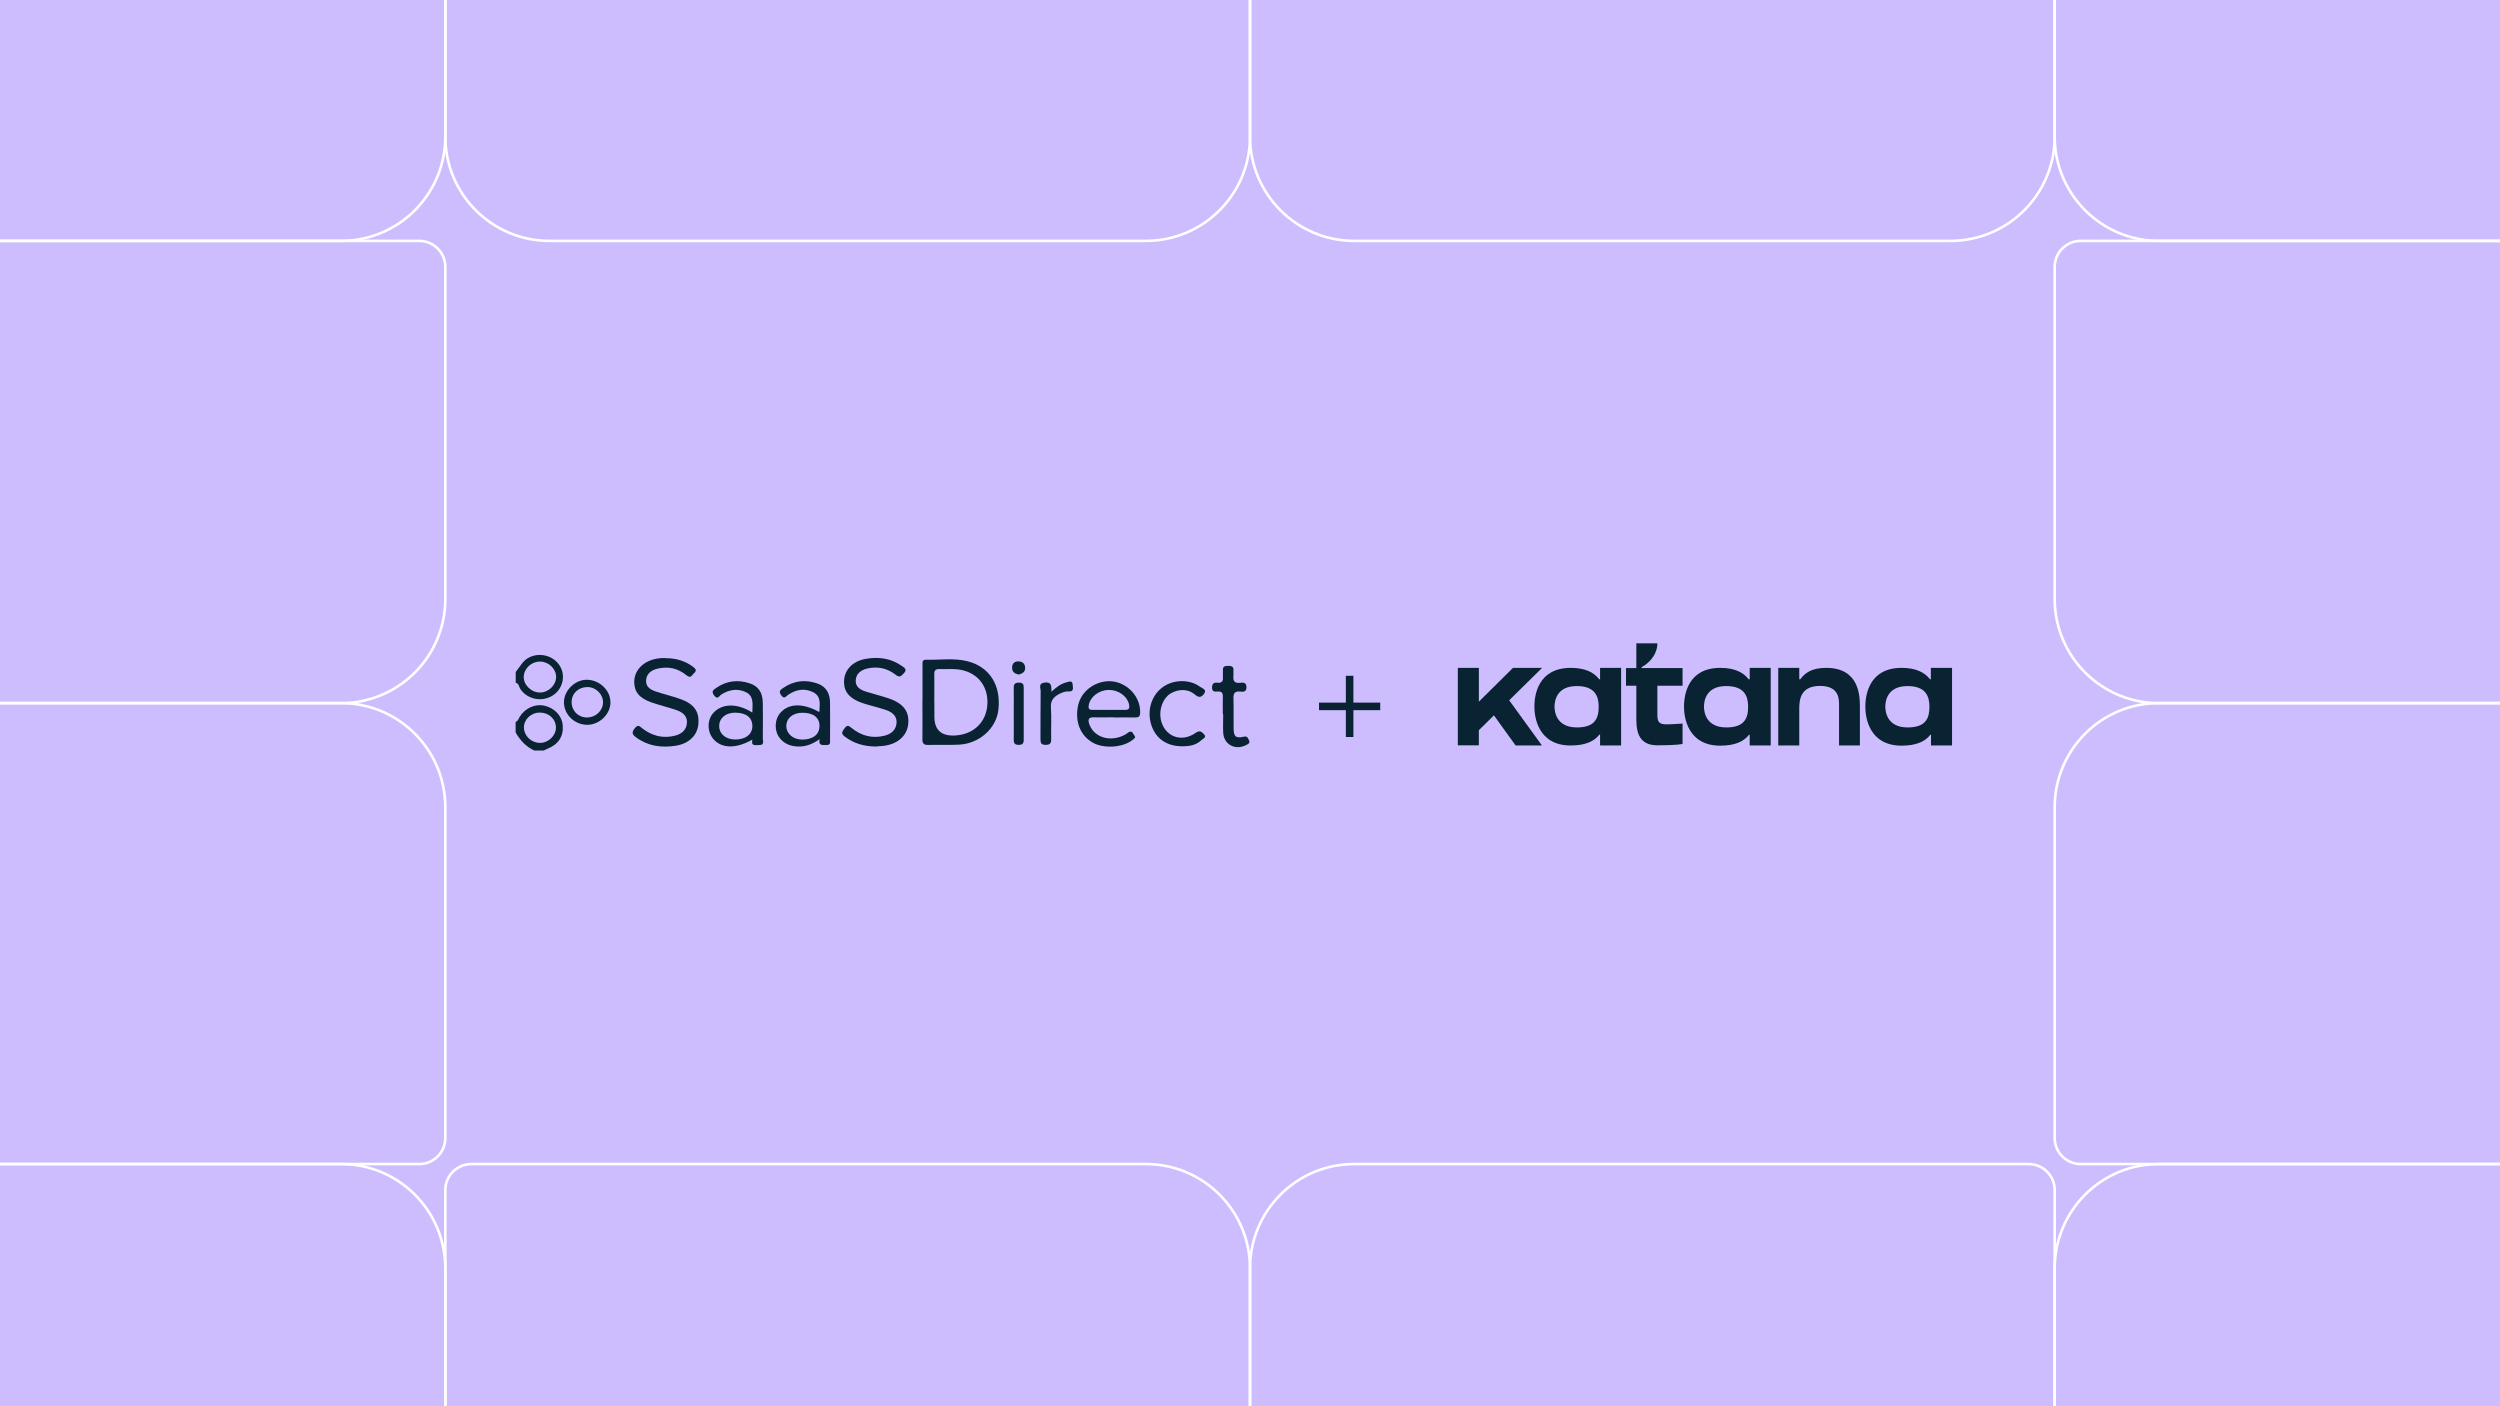 <?xml version="1.0" encoding="UTF-8"?>
<svg xmlns="http://www.w3.org/2000/svg" width="1920" height="1080" viewBox="0 0 1920 1080" fill="none">
  <rect x="0" y="0" width="1920" height="1080" fill="#808080" stroke="none"/>
  <g clip-path="url(#clip0_608_5)">
    <rect width="1920" height="1080" fill="#CDBDFF"></rect>
    <path d="M1578 -148.998C1578 -160.045 1569.04 -169 1558 -169H980.002C968.955 -169 960 -160.045 960 -148.998V104.991C960 149.179 995.821 185 1040.01 185H1497.99C1542.18 185 1578 149.18 1578 104.995V-148.998Z" stroke="white" stroke-width="2"></path>
    <path d="M1578 1229C1578 1240.04 1569.04 1249 1558 1249H980.002C968.955 1249 960 1240.04 960 1229V974.009C960 929.821 995.821 894 1040.01 894H1558C1569.04 894 1578 902.955 1578 914.002V1229Z" stroke="white" stroke-width="2"></path>
    <path d="M2196 1229C2196 1240.04 2187.04 1249 2176 1249H1598C1586.96 1249 1578 1240.04 1578 1229V974.009C1578 929.821 1613.82 894 1658.01 894H2176C2187.04 894 2196 902.955 2196 914.002V1229Z" stroke="white" stroke-width="2"></path>
    <path d="M2196 873.998C2196 885.045 2187.04 894 2176 894H1598C1586.96 894 1578 885.045 1578 873.998V620.009C1578 575.821 1613.82 540 1658.01 540H2176C2187.04 540 2196 548.955 2196 560.002V873.998Z" stroke="white" stroke-width="2"></path>
    <path d="M2196 205.002C2196 193.955 2187.04 185 2176 185H1598C1586.96 185 1578 193.955 1578 205.002V459.991C1578 504.179 1613.82 540 1658.01 540H2176C2187.04 540 2196 531.045 2196 519.998V205.002Z" stroke="white" stroke-width="2"></path>
    <path d="M2196 -148.998C2196 -160.045 2187.04 -169 2176 -169H1598C1586.96 -169 1578 -160.045 1578 -148.998V104.991C1578 149.179 1613.82 185 1658.01 185H2176C2187.04 185 2196 176.045 2196 164.998V-148.998Z" stroke="white" stroke-width="2"></path>
    <path d="M342 -148.998C342 -160.045 350.955 -169 362.002 -169H939.998C951.045 -169 960 -160.045 960 -148.998V104.991C960 149.179 924.179 185 879.991 185H422.005C377.82 185 342 149.18 342 104.995V-148.998Z" stroke="white" stroke-width="2"></path>
    <path d="M342 1229C342 1240.04 350.955 1249 362.002 1249H939.998C951.045 1249 960 1240.04 960 1229V974.009C960 929.821 924.179 894 879.991 894H362.002C350.955 894 342 902.955 342 914.002V1229Z" stroke="white" stroke-width="2"></path>
    <path d="M-276 1229C-276 1240.04 -267.045 1249 -255.998 1249H321.998C333.045 1249 342 1240.04 342 1229V974.009C342 929.821 306.179 894 261.991 894H-255.998C-267.045 894 -276 902.955 -276 914.002V1229Z" stroke="white" stroke-width="2"></path>
    <path d="M-276 873.998C-276 885.045 -267.045 894 -255.998 894H321.998C333.045 894 342 885.045 342 873.998V620.009C342 575.821 306.179 540 261.991 540H-255.998C-267.045 540 -276 548.955 -276 560.002V873.998Z" stroke="white" stroke-width="2"></path>
    <path d="M-276 205.002C-276 193.955 -267.045 185 -255.998 185H321.998C333.045 185 342 193.955 342 205.002V459.991C342 504.179 306.179 540 261.991 540H-255.998C-267.045 540 -276 531.045 -276 519.998V205.002Z" stroke="white" stroke-width="2"></path>
    <path d="M-276 -148.998C-276 -160.045 -267.045 -169 -255.998 -169H321.998C333.045 -169 342 -160.045 342 -148.998V104.991C342 149.179 306.179 185 261.991 185H-255.998C-267.045 185 -276 176.045 -276 164.998V-148.998Z" stroke="white" stroke-width="2"></path>
    <path d="M1184.33 512.919H1161.99L1135.77 538.89V512.919H1119.61V572.401H1135.75V560.83L1147.32 549.389L1164.01 572.532H1184.21L1159.05 537.817L1184.33 512.919Z" fill="#092332"></path>
    <path d="M1228.86 521.657H1228.19C1224.15 516.408 1217.43 512.919 1206.39 512.919C1181.09 512.919 1178.4 534.053 1178.4 542.667C1178.4 550.737 1181.23 572.532 1206.26 572.532C1217.43 572.532 1224.28 569.412 1228.32 564.194H1228.86V572.532H1245.01V512.919H1228.86V521.657ZM1210.97 558.657C1195.63 558.657 1193.88 547.086 1193.88 542.779C1193.88 538.204 1195.49 526.9 1210.97 526.9C1224.96 526.9 1227.79 534.709 1227.79 542.779C1227.79 551.679 1224.96 558.676 1210.97 558.676V558.657Z" fill="#092332"></path>
    <path d="M1260.75 513.063V512.389C1263.64 510.841 1266.2 508.739 1268.28 506.203C1273.27 500.143 1272.86 494.088 1272.86 494.088H1256.71V513.063H1248.78V526.651H1256.71V550.468C1256.71 559.076 1256.71 572.401 1272.86 572.401C1289 572.401 1292.21 571.322 1292.21 571.322V555.718C1276.73 556.523 1272.86 557.865 1272.86 549.12V526.651H1292.21V513.063H1260.75Z" fill="#092332"></path>
    <path d="M1343.63 521.657H1342.96C1338.92 516.408 1332.2 512.919 1321.16 512.919C1296 512.919 1293.31 534.047 1293.31 542.791C1293.31 550.868 1296.14 572.664 1321.16 572.664C1332.33 572.664 1339.19 569.543 1343.23 564.319H1343.77V572.526H1359.91V512.919H1343.77V521.657H1343.63ZM1325.74 558.657C1310.4 558.657 1308.65 547.086 1308.65 542.779C1308.65 538.204 1310.26 526.9 1325.74 526.9C1339.73 526.9 1342.56 534.709 1342.56 542.779C1342.56 551.679 1339.73 558.676 1325.74 558.676V558.657Z" fill="#092332"></path>
    <path d="M1402.56 512.919C1391.95 512.919 1386.42 516.421 1382.65 521.657H1381.84V512.919H1365.7V572.526H1381.84V543.74C1381.84 535.67 1383.99 526.788 1397.86 526.788C1413.33 526.788 1412.39 538.091 1412.39 542.667V572.532H1428.4V542.667C1428.4 534.053 1427.72 512.919 1402.56 512.919Z" fill="#092332"></path>
    <path d="M1482.89 512.919V521.657H1482.22C1478.18 516.408 1471.45 512.919 1460.42 512.919C1435.26 512.919 1432.57 534.047 1432.57 542.791C1432.57 550.868 1435.39 572.664 1460.42 572.664C1471.59 572.664 1478.45 569.543 1482.49 564.319H1483.02V572.526H1499.17V512.919H1482.89ZM1465 558.67C1449.66 558.67 1447.91 547.098 1447.91 542.791C1447.91 538.216 1449.52 526.913 1465 526.913C1478.99 526.913 1481.81 534.721 1481.81 542.791C1481.81 551.679 1478.99 558.676 1465 558.676V558.67Z" fill="#092332"></path>
    <path d="M1036.51 519L1036.51 566.018" stroke="#092332" stroke-width="5.793"></path>
    <path d="M1060.02 542.509L1013 542.509" stroke="#092332" stroke-width="5.793"></path>
    <path d="M396.069 516.1C399.424 511.991 401.616 506.991 407.026 504.594C415.586 500.759 426.064 504.047 430.447 512.264C434.625 520.003 431.68 530.002 423.873 534.521C415.586 539.315 404.903 536.918 399.698 529.248C398.534 527.536 398.603 525.002 396.069 524.317V516.168V516.1ZM414.902 508.087C408.327 507.95 402.575 513.155 402.232 519.524C401.89 525.824 407.985 531.919 414.696 531.851C421.202 531.851 426.955 526.303 427.091 520.072C427.228 513.84 421.544 508.224 414.97 508.087H414.902Z" fill="#092332"></path>
    <path d="M396.068 554.382C397.849 553.834 398.123 552.19 398.876 550.889C403.191 543.767 410.929 540.274 418.394 542.055C425.995 543.835 431.543 549.793 432.159 556.847C432.912 565.613 428.872 571.776 420.106 575.2C419.216 575.543 418.394 576.022 417.572 576.433H410.381C403.876 573.42 399.424 568.489 396 562.531V554.382H396.068ZM426.954 558.764C426.886 552.19 421.544 547.259 414.627 547.259C407.779 547.259 402.3 552.533 402.369 558.833C402.506 565.202 408.121 570.544 414.696 570.544C421.202 570.544 427.023 564.928 426.954 558.764Z" fill="#092332"></path>
    <path d="M708.487 539.315C708.487 529.865 708.487 520.346 708.487 510.895C708.487 509.046 708.076 506.58 711.089 506.649C721.841 506.991 732.661 505.142 743.208 507.882C760.054 512.196 768.889 526.372 766.766 545.136C765.122 559.586 751.905 571.297 736.154 571.913C728.415 572.255 720.608 571.913 712.87 572.119C709.446 572.187 708.35 570.954 708.418 567.736C708.555 558.285 708.418 548.766 708.418 539.315H708.487ZM717.595 539.315V550.341C717.595 560.545 722.868 565.407 733.483 564.859C748.001 564.038 757.863 554.313 758.342 540.206C758.822 526.235 750.056 515.894 735.88 514.114C731.155 513.566 726.361 514.045 721.567 513.84C718.348 513.703 717.458 515.004 717.527 517.949C717.664 525.071 717.527 532.262 717.527 539.384L717.595 539.315Z" fill="#092332"></path>
    <path d="M511.188 505.485C518.995 505.485 526.049 507.402 532.281 512.128C534.335 513.703 535.362 514.935 532.966 517.058C531.254 518.565 530.637 521.441 527.145 518.565C520.776 513.292 513.106 511.511 504.819 513.566C500.025 514.73 496.464 517.469 496.19 522.606C495.916 527.536 499.614 529.728 503.723 531.097C509.955 533.152 516.324 534.659 522.488 536.85C533.171 540.617 537.28 546.575 536.321 556.436C535.499 564.859 528.925 571.228 518.858 572.735C507.832 574.447 497.491 573.009 488.315 566.161C485.37 563.969 485.028 562.326 487.561 559.244C490.232 555.957 491.397 558.011 493.451 559.518C500.916 565.202 509.271 567.393 518.653 564.928C523.72 563.558 527.145 560.545 527.555 555.272C527.966 549.93 524.337 547.054 519.817 545.479C513.448 543.219 506.874 541.712 500.505 539.521C491.054 536.234 487.151 531.44 487.082 523.838C487.014 513.703 495.916 505.964 508.243 505.416C509.271 505.416 510.229 505.416 511.257 505.416L511.188 505.485Z" fill="#092332"></path>
    <path d="M673.492 573.351C663.425 573.351 655.755 570.954 648.838 565.75C645.551 563.284 646.852 561.846 648.633 559.312C650.687 556.436 651.92 557.395 654.043 559.107C661.508 565.133 670.068 567.462 679.656 564.928C684.723 563.558 688.147 560.408 688.558 555.272C688.969 550.067 685.408 547.054 680.82 545.41C675.067 543.424 668.972 542.055 663.151 540.206C653.084 536.987 648.427 531.919 648.222 524.318C647.948 515.141 654.18 507.95 664.726 506.033C674.656 504.252 684.175 505.485 692.599 511.443C694.653 512.881 697.05 514.114 694.037 517.195C691.845 519.455 690.887 520.62 687.668 518.086C681.368 513.155 673.835 511.511 665.754 513.497C660.891 514.73 657.399 517.606 657.193 522.674C656.988 527.536 660.686 529.728 664.863 531.097C670.684 532.946 676.711 534.385 682.532 536.371C694.174 540.274 698.831 546.985 697.393 556.984C696.091 565.818 688.49 571.982 677.464 572.94C675.684 573.077 673.903 573.146 673.492 573.214V573.351Z" fill="#092332"></path>
    <path d="M577.753 547.259C577.753 546.164 577.822 545.616 577.89 544.999C578.027 539.795 578.644 534.179 572.549 531.44C566.043 528.495 559.811 529.728 553.921 533.426C552.415 534.385 551.182 537.74 548.443 534.111C545.977 530.892 547.963 529.728 550.086 528.29C557.962 522.879 566.522 521.784 575.562 524.728C582.547 526.988 585.766 531.851 585.834 540C585.971 549.04 585.903 558.148 585.834 567.188C585.834 569.174 587.272 572.256 583.095 572.187C580.287 572.187 576.589 573.351 577.822 568.01C565.289 575.2 554.195 574.926 547.895 567.599C542.964 561.915 542.964 552.806 547.963 547.396C554.606 540.137 566.248 539.932 577.822 547.259H577.753ZM577.822 557.737C577.822 551.094 573.165 547.396 564.605 547.328C557.277 547.328 552.278 551.574 552.346 557.737C552.346 563.627 557.345 567.804 564.399 567.941C572.48 568.078 577.822 563.969 577.822 557.669V557.737Z" fill="#092332"></path>
    <path d="M629.253 546.917C629.389 541.164 631.102 534.864 624.39 531.577C617.747 528.289 611.242 529.591 605.284 533.631C603.503 534.795 602.339 537.398 599.873 533.836C597.819 530.892 599.394 529.796 601.38 528.426C609.598 522.742 618.569 521.647 627.951 525.002C634.8 527.468 637.402 532.878 637.47 539.589C637.607 549.04 637.47 558.49 637.47 567.941C637.47 569.995 638.087 572.392 634.526 572.187C631.855 572.05 628.431 573.077 629.458 567.667C622.884 572.324 616.241 574.378 608.845 572.872C604.804 572.05 601.448 570.132 598.915 566.914C594.395 561.367 594.737 552.395 599.599 547.122C606.037 540.068 616.857 539.931 629.184 546.848L629.253 546.917ZM629.389 557.668C629.389 551.026 624.664 547.328 616.172 547.396C608.776 547.396 603.777 551.71 603.914 557.874C604.051 563.626 609.187 567.941 616.035 568.009C624.322 568.009 629.321 564.106 629.321 557.668H629.389Z" fill="#092332"></path>
    <path d="M855.588 550.889C850.589 550.889 845.658 551.094 840.659 550.889C835.728 550.615 835.317 552.738 836.687 556.436C840.453 566.64 853.26 570.269 864.217 564.106C865.449 563.421 866.477 562.325 867.709 561.983C869.832 561.367 870.106 563.627 871.065 564.654C872.777 566.434 870.928 567.325 869.764 568.283C862.436 574.173 847.712 575.2 839.221 570.338C829.838 564.996 825.592 554.655 827.784 542.671C829.633 532.741 837.782 525.071 848.329 523.427C862.573 521.167 876.064 533.152 875.653 547.396C875.585 550.272 874.489 551.026 871.75 551.026C866.34 550.889 860.998 551.026 855.656 551.026L855.588 550.889ZM851.821 545.205C855.793 545.205 859.765 545.068 863.737 545.205C867.299 545.342 867.709 543.63 867.093 540.89C865.655 534.59 858.944 529.796 851.547 529.865C844.288 529.865 837.508 534.932 836.207 541.233C835.659 543.767 836.07 545.342 839.289 545.205C843.466 545.068 847.644 545.205 851.821 545.205Z" fill="#092332"></path>
    <path d="M907.977 573.146C896.267 573.146 887.843 567.462 884.351 557.189C880.584 545.958 884.145 533.974 893.253 527.536C901.54 521.715 913.867 521.578 921.742 527.536C923.386 528.769 927.289 529.522 924.55 533.083C922.222 536.097 920.304 535.617 917.428 533.22C912.36 528.906 904.964 529.043 899.006 532.604C893.253 536.097 890.035 544.52 891.404 552.122C893.938 565.407 907.018 570.817 918.318 562.805C921.605 560.476 923.043 562.257 924.687 563.901C926.947 566.229 923.934 567.256 922.769 568.352C918.934 571.913 914.757 573.146 907.909 573.146H907.977Z" fill="#092332"></path>
    <path d="M939.137 548.56C939.137 544.109 939 539.658 939.137 535.206C939.274 532.33 938.383 530.823 935.165 531.097C932.836 531.303 930.782 531.234 930.85 527.947C930.85 525.208 932.151 523.975 934.891 524.318C938.452 524.728 939.479 523.085 939.205 519.935C939.068 518.223 939.274 516.442 939.205 514.73C939 511.648 940.917 511.374 943.383 511.374C946.122 511.374 947.56 512.128 947.286 515.004C947.149 516.374 947.423 517.743 947.286 519.044C946.807 522.879 948.039 524.934 952.491 524.386C954.956 524.112 957.216 524.112 957.285 527.742C957.285 531.303 955.093 531.44 952.628 531.166C948.382 530.618 947.149 532.399 947.286 536.371C947.56 544.109 947.286 551.848 947.423 559.586C947.492 565.613 949.067 567.188 955.025 565.818C958.175 565.065 958.243 566.777 959.134 568.352C960.435 570.749 958.449 571.502 956.942 572.256C948.587 576.501 939.753 571.708 939.411 562.531C939.205 557.874 939.411 553.286 939.411 548.629L939.137 548.56Z" fill="#092332"></path>
    <path d="M468.866 539.521C468.729 548.766 460.1 556.847 450.649 556.641C440.856 556.436 432.912 548.424 433.118 538.973C433.323 530.002 441.883 521.852 450.923 522.058C460.648 522.263 468.934 530.344 468.797 539.452L468.866 539.521ZM439.007 539.247C439.007 545.958 444.075 551.026 450.855 551.026C457.498 551.026 463.045 545.821 463.113 539.452C463.182 533.083 457.703 527.673 451.06 527.673C444.143 527.673 439.007 532.604 439.007 539.247Z" fill="#092332"></path>
    <path d="M807.581 531.166C811.553 527.536 814.841 525.071 819.018 524.044C821.004 523.564 823.675 522.263 823.812 525.893C823.949 528.153 825.045 531.371 820.525 531.029C818.265 530.892 816.21 531.645 814.224 532.604C809.704 534.795 806.691 537.603 807.102 543.356C807.65 551.437 807.102 559.586 807.307 567.667C807.376 570.886 806.349 572.119 802.925 572.05C799.5 572.05 799.09 570.407 799.09 567.736C799.158 555.409 799.021 543.013 799.227 530.687C799.227 528.358 797.172 524.729 802.445 524.181C807.855 523.633 807.376 527.057 807.513 531.166H807.581Z" fill="#092332"></path>
    <path d="M778.545 548.013C778.545 541.438 778.682 534.864 778.545 528.29C778.476 525.276 779.572 524.249 782.722 524.249C785.872 524.249 786.215 525.893 786.215 528.29C786.215 541.644 786.146 554.929 786.215 568.284C786.215 570.954 785.256 572.05 782.38 572.05C779.504 572.05 778.545 570.954 778.545 568.215C778.682 561.435 778.545 554.724 778.545 547.944V548.013Z" fill="#092332"></path>
    <path d="M782.517 518.017C779.366 517.469 777.243 516.1 777.312 512.744C777.312 509.799 778.819 507.95 782.037 507.95C785.324 507.95 787.242 509.731 787.31 512.949C787.379 516.1 785.188 517.264 782.517 518.017Z" fill="#092332"></path>
  </g>
  <defs>
    <clipPath id="clip0_608_5">
      <rect width="1920" height="1080" fill="white"></rect>
    </clipPath>
  </defs>
</svg>
